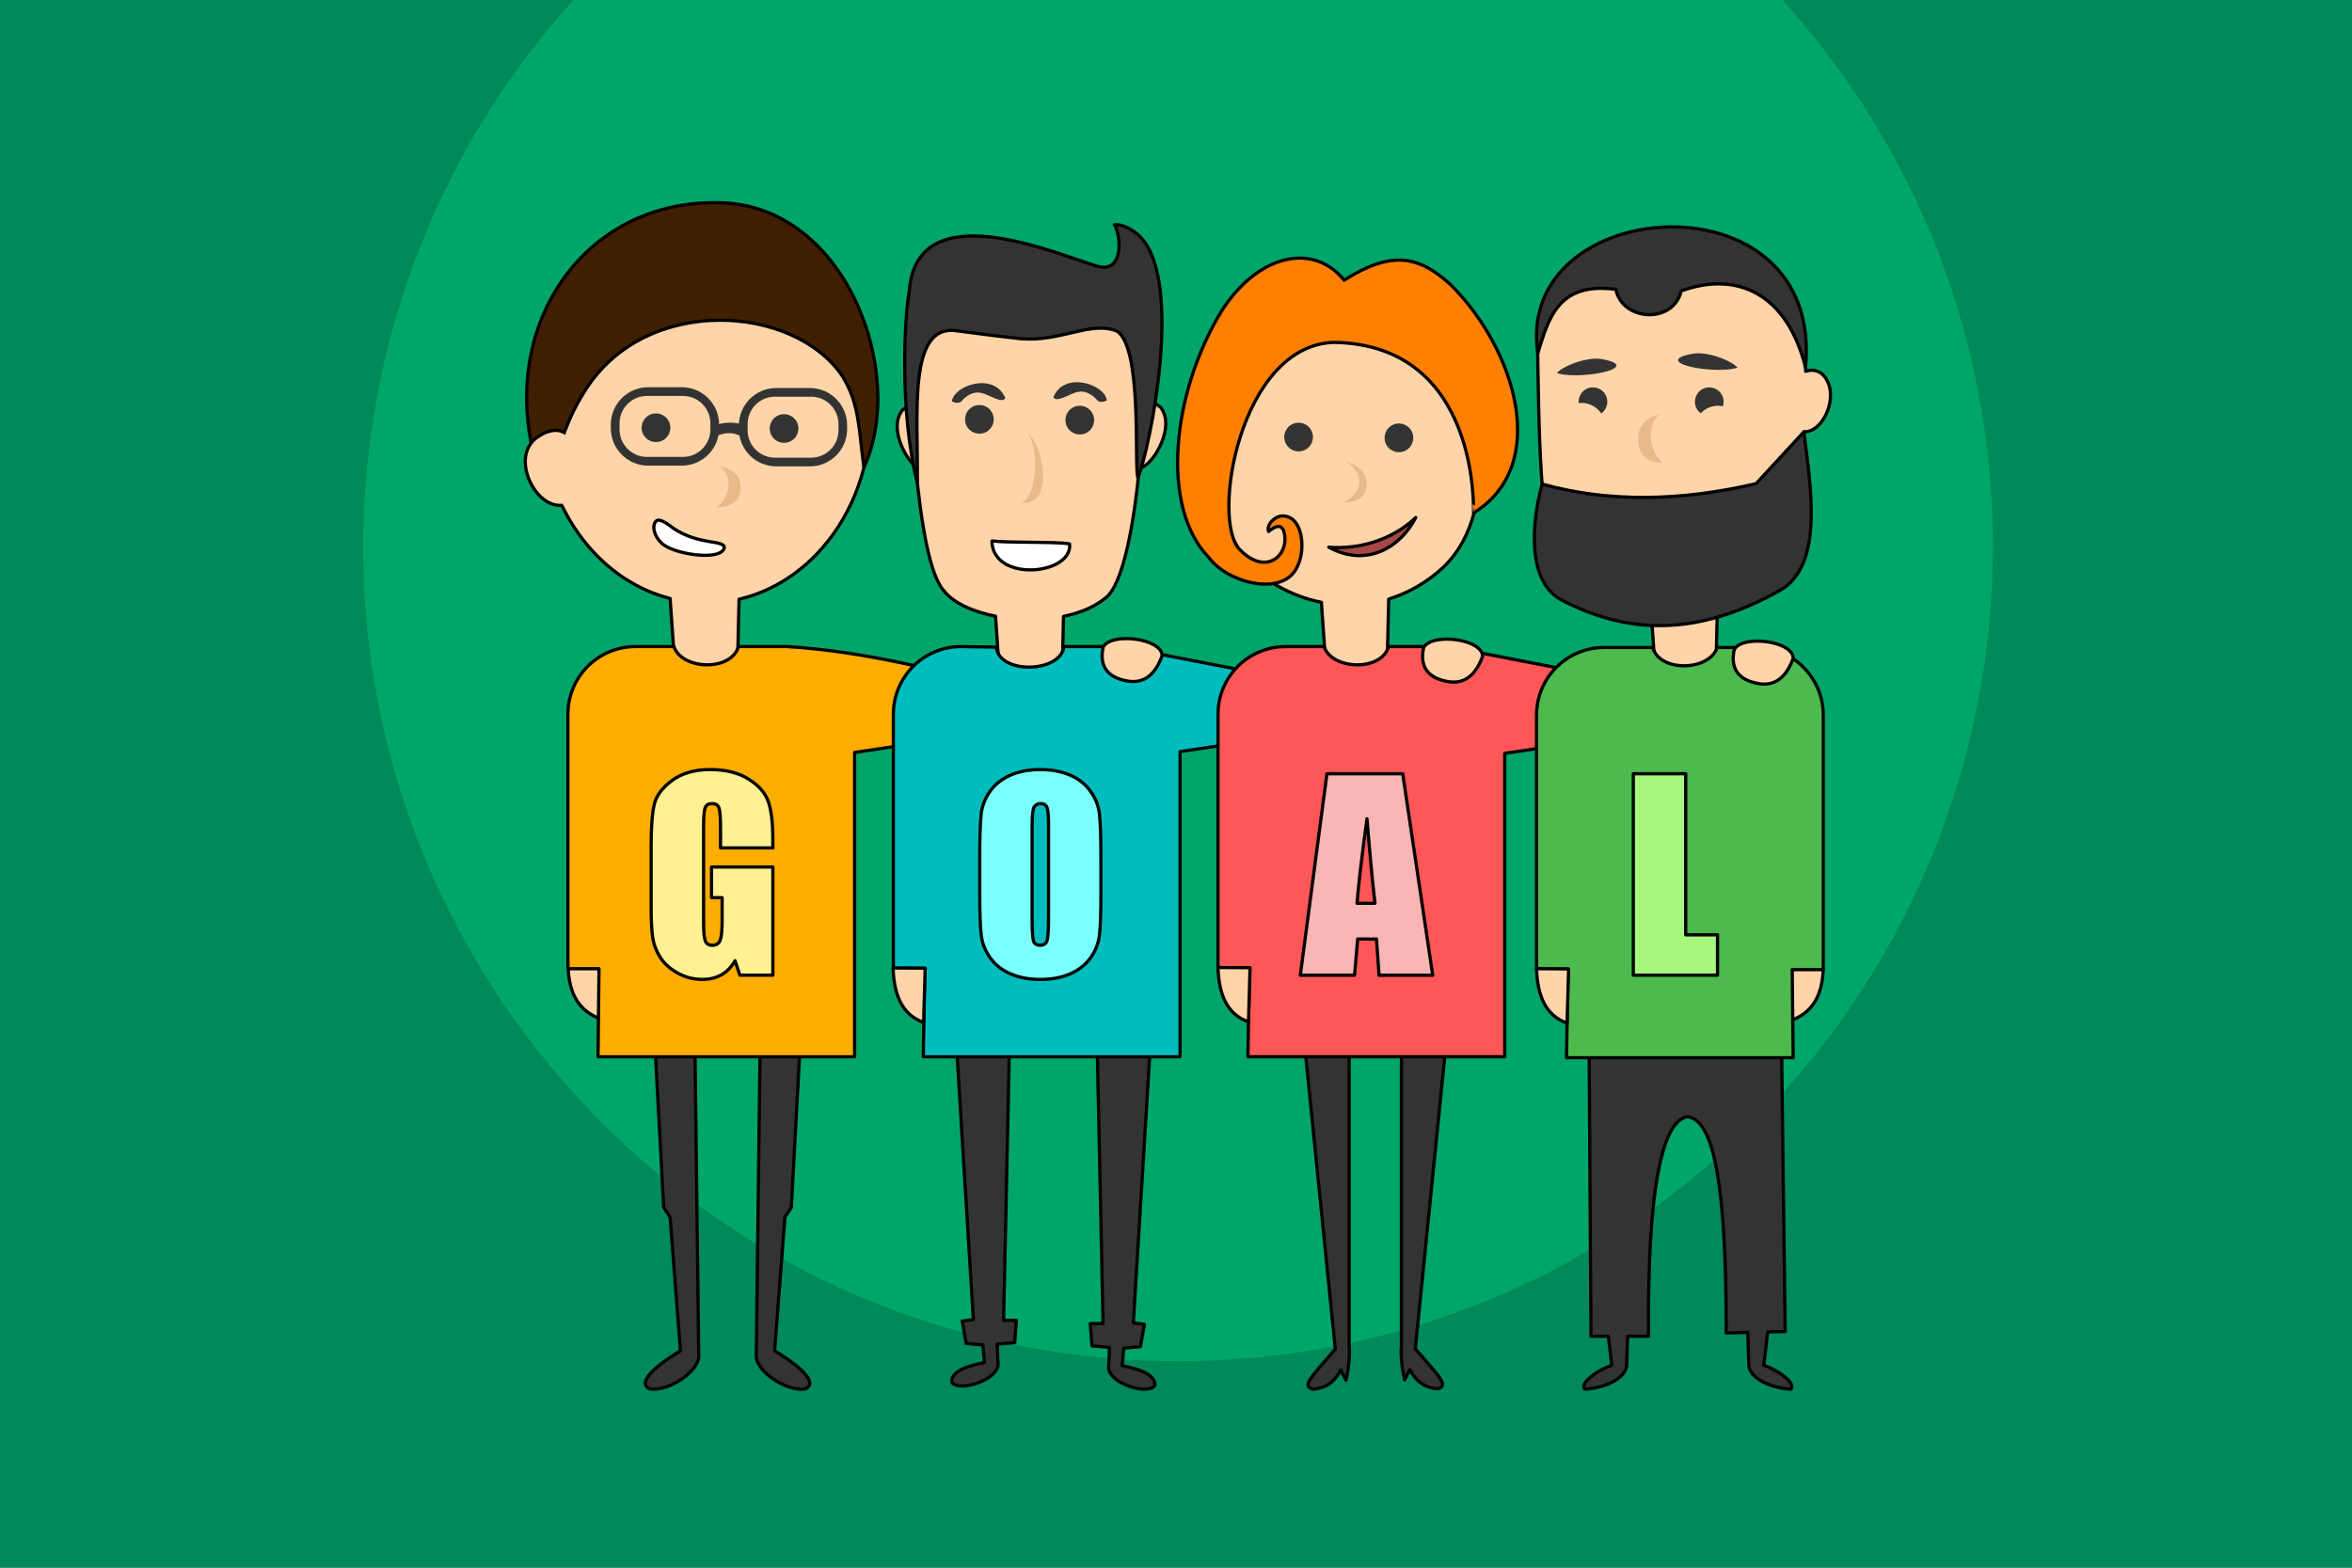 <?xml version="1.0" encoding="utf-8"?>
<!-- Generator: Adobe Illustrator 21.1.0, SVG Export Plug-In . SVG Version: 6.00 Build 0)  -->
<svg version="1.2" baseProfile="tiny" xmlns="http://www.w3.org/2000/svg" xmlns:xlink="http://www.w3.org/1999/xlink" x="0px"
	 y="0px" viewBox="0 0 729 486" xml:space="preserve">
<rect x="0" y="0" width="729" height="486" fill="#808080" stroke="none"/>
<g id="Layer_1">
</g>
<g id="SVG_Document">
	<g>
		<polyline fill-rule="evenodd" fill="none" points="-20.3,-10.44 750.57,-10.44 750.57,503.47 -20.3,503.47 -20.3,-10.44 		"/>
		<g>
			<g>
				<g>
					<g>
						<polyline fill-rule="evenodd" fill="none" points="-20.3,-10.44 750.57,-10.44 750.57,503.47 -20.3,503.47 -20.3,-10.44 
													"/>
						<g>
							<rect x="-20.3" y="-10.44" fill-rule="evenodd" fill="none" width="770.86" height="513.91"/>
						</g>
					</g>
				</g>
			</g>
		</g>
	</g>
</g>
<g id="Layer_3">
</g>
<g id="Layer_4">
</g>
<g id="Layer_5">
	<rect x="-88.52" y="-52.93" fill-rule="evenodd" fill="#008A59" width="898.33" height="598.89"/>
	<path fill-rule="evenodd" fill="#00A669" d="M203.67-24.82c107.21-89.13,266.57-74.45,355.71,32.78
		c89.13,107.21,74.45,266.58-32.78,355.71c-107.22,89.13-266.58,74.45-355.71-32.78C81.76,223.67,96.44,64.3,203.67-24.82z"/>
	<g>
		<g>
			
				<path fill-rule="evenodd" fill="#FFD4A8" stroke="#000000" stroke-linecap="round" stroke-linejoin="round" stroke-miterlimit="10" d="
				M410.83,204.86l-1.27-18.14c-7.48-1.49-14.79-4.99-21.25-10.44c-18.19-20.68-12.16-55.74,0.7-72.54
				c17.88-17.91,42.45-17.11,58.55,2.81c9.22,12.51,19.36,50.47-0.23,69.33c-5.06,4.69-10.83,7.96-16.9,9.84l-0.47,19.76
				C423.58,211.92,417.2,213.16,410.83,204.86z"/>
		</g>
		
			<path fill-rule="evenodd" fill="#FFD4A8" stroke="#000000" stroke-linecap="round" stroke-linejoin="round" stroke-miterlimit="10" d="
			M209.37,209.38l-1.67-23.85c-9.98-2.55-19.4-8.55-26.75-17.91c-18.83-23.97-17.13-60.92,3.78-82.48
			c20.93-21.56,53.18-19.62,72.01,4.34s17.13,60.9-3.79,82.48c-6.99,7.21-15.27,11.8-23.88,13.8l-0.57,24.23
			C222.12,216.44,215.74,217.67,209.37,209.38z"/>
		
			<path fill-rule="evenodd" fill="#333333" stroke="#000000" stroke-linecap="round" stroke-linejoin="round" stroke-miterlimit="10" d="
			M234.41,420.49l1.23-100.48l12.59-0.25l-2.95,54.56l-1.98,2.97l-3.21,41.47c11.19,6.82,12.6,10.62,9.39,11.85
			C243.3,431.34,234.39,424.93,234.41,420.49z M201.51,430.6c-3.21-1.23-1.8-5.02,9.39-11.85l-3.21-41.47l-1.98-2.97l-2.95-54.56
			l12.59,0.25l1.23,100.48C216.59,424.93,207.68,431.34,201.51,430.6z"/>
		
			<path fill-rule="evenodd" fill="#FFD4A8" stroke="#000000" stroke-linecap="round" stroke-linejoin="round" stroke-miterlimit="10" d="
			M176.1,299.85c0.23,8.17,3.39,13.7,10.13,16.04l-0.25-16.55L176.1,299.85z"/>
		
			<path fill-rule="evenodd" fill="#FFAD00" stroke="#000000" stroke-linecap="round" stroke-linejoin="round" stroke-miterlimit="10" d="
			M185.36,327.61l0.3-27.3h-9.63v-78.93c0-11.56,9.39-20.94,20.95-20.94h11.91c2.47,7.3,17.77,7.8,19.99,0c5.02,0,10.04,0,15.06,0
			c24.7,1.54,46.83,7.59,69.22,13.08l-1.98,12.83l-46.3,6.92v94.34H185.36z"/>
		<g>
			<g>
				<path fill="#FFF091" stroke="#000000" stroke-linecap="round" stroke-linejoin="round" stroke-miterlimit="10" d="
					M239.57,262.86h-16.24v-5.67c0-3.57-0.16-5.81-0.47-6.72c-0.31-0.89-1.04-1.35-2.19-1.35c-1.01,0-1.7,0.39-2.05,1.17
					c-0.36,0.76-0.54,2.75-0.54,5.93v29.98c0,2.8,0.18,4.64,0.54,5.53c0.35,0.88,1.07,1.32,2.15,1.32c1.19,0,1.99-0.49,2.42-1.49
					c0.41-1.01,0.63-2.97,0.63-5.87v-7.41h-3.28v-9.49h19.01v33.53h-10.22l-1.5-4.48c-1.11,1.93-2.5,3.38-4.2,4.34
					c-1.68,0.97-3.66,1.45-5.96,1.45c-2.72,0-5.27-0.66-7.65-1.99c-2.38-1.32-4.18-2.95-5.41-4.91c-1.24-1.96-2.01-4.01-2.32-6.15
					c-0.31-2.15-0.47-5.37-0.47-9.67v-18.54c0-5.97,0.32-10.3,0.97-13c0.63-2.71,2.49-5.18,5.53-7.42
					c3.04-2.25,6.99-3.38,11.82-3.38c4.75,0,8.7,0.97,11.84,2.94c3.13,1.94,5.18,4.27,6.14,6.95c0.95,2.69,1.42,6.59,1.42,11.71
					V262.86z"/>
			</g>
		</g>
		
			<path fill-rule="evenodd" fill="#FFD4A8" stroke="#000000" stroke-linecap="round" stroke-linejoin="round" stroke-miterlimit="10" d="
			M310.01,211.79l-1.45-20.76c-7.16-1.41-13.23-4.2-16.07-7.98c-4.23-4.62-7.02-20.54-8.64-38.32c-3.81-3.3-8.22-12.57-4.13-17.6
			c1.04-0.82,1.99-1.33,2.86-1.61c-0.21-4.45-0.34-8.83-0.4-12.95c2.97-38.02,68.93-38.76,71.41,0.74
			c0.45,2.07,0.66,6.11,0.62,11.27c1.46-0.47,3.28-0.08,5.49,1.67c4.74,5.83-1.94,17.34-5.87,18.67c-0.25,0-0.48-0.03-0.7-0.06
			c-1.63,17.79-5.13,36.86-10.66,40.66c-3.38,2.73-7.89,4.55-12.83,5.56l-0.51,21.33C322.77,218.85,316.4,220.08,310.01,211.79z"/>
		<path fill-rule="evenodd" fill="#333333" d="M332.2,126.54c2.05-1.36,4.82-0.82,6.18,1.23c1.36,2.05,0.82,4.82-1.23,6.18
			c-2.05,1.36-4.82,0.8-6.18-1.24C329.61,130.67,330.16,127.9,332.2,126.54z"/>
		<path fill-rule="evenodd" fill="#333333" d="M301.1,126.3c2.03-1.36,4.8-0.82,6.16,1.23c1.36,2.05,0.82,4.8-1.23,6.18
			c-2.05,1.36-4.8,0.8-6.18-1.24C298.5,130.43,299.06,127.66,301.1,126.3z"/>
		
			<path fill-rule="evenodd" fill="#FFFFFF" stroke="#000000" stroke-linecap="round" stroke-linejoin="round" stroke-miterlimit="10" d="
			M307.45,167.71c5.45,0.62,21.1,0.18,24.07,0.92C332.56,178.29,307.63,180.71,307.45,167.71z"/>
		<path fill-rule="evenodd" fill="#333333" d="M303.86,121.78c-0.66-0.18-3.21-0.45-5.83,2.59c-0.8,0.88-2.54,0.44-2.99-0.01
			c0.65-4.92,13.08-9.14,16.54-1c-0.67,2.02-5.4-1.14-7.16-1.48C304.24,121.83,304.04,121.8,303.86,121.78z"/>
		<path fill-rule="evenodd" fill="#333333" d="M334.23,121.49c0.67-0.18,3.21-0.45,5.84,2.59c0.79,0.88,2.53,0.44,2.99-0.01
			c-0.65-4.92-13.09-9.14-16.55-1c0.67,2.02,5.4-1.14,7.16-1.48C333.85,121.54,334.05,121.52,334.23,121.49z"/>
		
			<path fill-rule="evenodd" fill="#333333" stroke="#000000" stroke-linecap="round" stroke-linejoin="round" stroke-miterlimit="10" d="
			M281.82,90.33c2.2-30.77,45.7-11.56,58.05-7.86c8.78,2.64,7.54-9.76,5.54-12.81c2.2-0.23,4.73,1.15,6.36,2.32
			c16.2,11.54,4.58,67.48,0.92,76.13c-1.24-3.39,1.53-40.21-6.45-45.43c-7.99-3.38-17.5,3.39-29.82,2.32
			c-5.87-0.62-14.23-1.68-20.06-2.47c-15.11-2.06-11.73,26.24-12.03,47.22C278.78,127.84,280.28,98.83,281.82,90.33z"/>
		
			<path fill-rule="evenodd" fill="#FFD4A8" stroke="#000000" stroke-linecap="round" stroke-linejoin="round" stroke-miterlimit="10" d="
			M510.94,177.58l1.85,26.53c6.37,8.29,12.74,7.06,19.13,0.62l0.62-26.55L510.94,177.58z"/>
		
			<path fill-rule="evenodd" fill="#FFD4A8" stroke="#000000" stroke-linecap="round" stroke-linejoin="round" stroke-miterlimit="10" d="
			M483.79,175.75c-6.79-7.26-6.8-44.39-7.25-70.55c2.97-37.32,80.08-38.15,82.54,0.62c0.36,1.66,0.52,5.57,0.57,9.31
			c1.5-0.57,4.04-0.66,5.83,1.59c4.74,5.83-0.21,17.35-6.36,17.15c-0.23,0-5.35,38.94-11.14,42.85
			C535.02,187.02,491.19,185.45,483.79,175.75z"/>
		
			<path fill-rule="evenodd" fill="#333333" stroke="#000000" stroke-linecap="round" stroke-linejoin="round" stroke-miterlimit="10" d="
			M343.62,424.14l0.25-6.42l-5.44-0.49l-0.49-6.92h3.95l-1.89-89l16.65,1.24l-5.37,87.51l3.44,0.49l-1.23,6.92l-5.18,0.49
			l-0.49,5.43c6.05,1.14,10.57,3.1,10.11,6.18C355.71,432.53,344.11,429.08,343.62,424.14z M295.02,428.58
			c-0.45-3.08,4.07-5.05,10.11-6.18l-0.49-5.43l-5.18-0.51l-1.23-6.9l3.46-0.49l-5.39-87.53l16.67-1.23l-1.9,89h3.95l-0.49,6.9
			l-5.43,0.51l0.25,6.41C308.83,428.08,297.24,431.54,295.02,428.58z"/>
		
			<path fill-rule="evenodd" fill="#00BDBD" stroke="#000000" stroke-linecap="round" stroke-linejoin="round" stroke-miterlimit="10" d="
			M286.17,327.61l0.47-27.45h-9.74v-78.77c0-11.56,9.39-20.94,20.94-20.94l10.96,0.17c0.92,8.6,19.96,7.98,20.97-0.17
			c5.02,0,10.04,0,15.06,0c0.91,0,1.8,0.05,2.67,0.17l0.01-0.13l66.15,12.83l-1.97,12.83L365.76,233v94.61H286.17z"/>
		<g>
			<g>
				
					<path fill-rule="evenodd" fill="#333333" stroke="#000000" stroke-linecap="round" stroke-linejoin="round" stroke-miterlimit="10" d="
					M413.88,418.26l-9.87-97.76l14.17,0.62v96.05c0.28,3.57-0.22,7.15-0.97,10.72l-1.64-3.16c-1.79,3.38-4.23,5.54-8.57,5.93
					C403.42,429.81,406.05,427.25,413.88,418.26z M436.97,424.61l-1.63,3.16c-0.76-3.57-1.26-7.16-0.97-10.74V321l14.17-0.62
					l-9.87,97.75c7.82,8.99,10.46,11.55,6.89,12.41C441.22,430.14,438.76,427.97,436.97,424.61z"/>
			</g>
		</g>
		
			<path fill-rule="evenodd" fill="#FF5757" stroke="#000000" stroke-linecap="round" stroke-linejoin="round" stroke-miterlimit="10" d="
			M386.79,327.61l0.47-27.45h-9.74v-78.77c0-11.56,9.39-20.94,20.94-20.94h11.93c2.46,7.3,17.77,7.8,19.99,0c5.02,0,10.04,0,15.06,0
			c1.63,0,3.21,0.18,4.73,0.53l0.03-0.25l66.15,12.83l-1.97,12.83l-47.99,7.16v94.05H386.79z"/>
		<g>
			
				<path fill-rule="evenodd" fill="#333333" stroke="#000000" stroke-linecap="round" stroke-linejoin="round" stroke-miterlimit="10" d="
				M499.55,423.26l-1.04-9h-5.39l-0.62-95.79l59.62,0.01l1.2,94.3l-5.43,0.14l-1.2,10.33c4.16,1.36,10.19,5.56,8.34,7.41
				c-5.87-0.31-12.34-3.1-12.96-7.1l-0.36-10.49l-6.66,0.17c0-43.84-3.42-66.5-12.21-67.03c-7.26,1.45-12.26,20.53-11.88,68.03
				h-6.47l-0.32,9.32c-0.61,4-7.1,6.79-12.95,7.1C489.37,428.82,495.39,424.62,499.55,423.26z"/>
		</g>
		<path fill-rule="evenodd" fill="#E8BA8A" d="M318.46,134.31c5.06,3.51,8.64,23.22-2.33,21.46
			C321.02,155.69,322.61,139.43,318.46,134.31z"/>
		
			<path fill-rule="evenodd" fill="#FFD4A8" stroke="#000000" stroke-linecap="round" stroke-linejoin="round" stroke-miterlimit="10" d="
			M341.93,200.6c-0.98,4.43,0,8.88,6.67,10.36c7.16,1.74,10.13-3.7,11.6-7.65C360.21,197.88,344.41,195.91,341.93,200.6z"/>
		
			<path fill-rule="evenodd" fill="#FFD4A8" stroke="#000000" stroke-linecap="round" stroke-linejoin="round" stroke-miterlimit="10" d="
			M441.26,200.77c-0.98,4.44,0,8.88,6.67,10.36c7.15,1.74,10.11-3.7,11.6-7.64C459.53,198.05,443.73,196.08,441.26,200.77z"/>
		
			<path fill-rule="evenodd" fill="#FFD4A8" stroke="#000000" stroke-linecap="round" stroke-linejoin="round" stroke-miterlimit="10" d="
			M565.1,300.38c-0.23,8.18-3.35,13.65-10.07,15.99l0.25-16.54L565.1,300.38z"/>
		
			<path fill-rule="evenodd" fill="#4CBA4C" stroke="#000000" stroke-linecap="round" stroke-linejoin="round" stroke-miterlimit="10" d="
			M485.53,327.89 M485.53,327.89l0.47-27.45h-9.74v-78.76c0-11.56,9.38-20.95,20.94-20.95c5.02,0,10.05,0,15.06,0
			c2.23,7.81,17.53,7.32,19.99,0h11.93c11.55,0,20.94,9.39,20.94,20.95v78.92h-9.63l0.31,27.3H485.53z"/>
		
			<path fill-rule="evenodd" fill="#FFD4A8" stroke="#000000" stroke-linecap="round" stroke-linejoin="round" stroke-miterlimit="10" d="
			M537.53,201.39c-0.98,4.43,0,8.88,6.67,10.36c7.16,1.74,10.11-3.7,11.6-7.65C555.8,198.67,540,196.69,537.53,201.39z"/>
		<g>
			<g>
				<path fill="#7AFFFF" stroke="#000000" stroke-linecap="round" stroke-linejoin="round" stroke-miterlimit="10" d="
					M341.23,276.44c0,6.28-0.14,10.72-0.44,13.33c-0.3,2.62-1.22,5-2.77,7.16c-1.57,2.15-3.66,3.81-6.31,4.97
					c-2.65,1.15-5.74,1.74-9.26,1.74c-3.34,0-6.35-0.54-9.01-1.64c-2.65-1.09-4.8-2.73-6.42-4.92c-1.62-2.18-2.58-4.56-2.89-7.14
					c-0.31-2.56-0.47-7.07-0.47-13.49v-10.68c0-6.28,0.16-10.72,0.44-13.33c0.3-2.62,1.23-5,2.78-7.16
					c1.55-2.15,3.65-3.82,6.31-4.97c2.64-1.15,5.74-1.74,9.26-1.74c3.34,0,6.35,0.54,9,1.64c2.67,1.09,4.8,2.73,6.42,4.91
					c1.62,2.19,2.59,4.57,2.9,7.14c0.3,2.58,0.45,7.08,0.45,13.51V276.44z M325,255.91c0-2.9-0.16-4.77-0.48-5.57
					c-0.32-0.82-0.98-1.22-1.98-1.22c-0.85,0-1.5,0.34-1.96,0.98c-0.44,0.66-0.67,2.59-0.67,5.8v29.16c0,3.63,0.16,5.87,0.44,6.71
					c0.3,0.85,0.98,1.27,2.07,1.27c1.1,0,1.81-0.48,2.12-1.45c0.3-0.98,0.45-3.32,0.45-6.99V255.91z"/>
			</g>
		</g>
		<g>
			<g>
				<path fill="#FAB5B5" stroke="#000000" stroke-linecap="round" stroke-linejoin="round" stroke-miterlimit="10" d="
					M434.77,239.87l9.3,62.46h-16.63l-0.8-11.23h-5.83l-0.97,11.23h-16.81l8.25-62.46H434.77z M426.17,280.02
					c-0.83-7.07-1.64-15.8-2.47-26.18c-1.64,11.93-2.67,20.65-3.08,26.18H426.17z"/>
			</g>
		</g>
		<g>
			<g>
				<polygon fill="#A8F77D" stroke="#000000" stroke-linecap="round" stroke-linejoin="round" stroke-miterlimit="10" points="
					522.48,239.87 522.48,289.81 532.35,289.81 532.35,302.32 506.24,302.32 506.24,239.87 				"/>
			</g>
		</g>
		
			<path fill-rule="evenodd" fill="#FFD4A8" stroke="#000000" stroke-linecap="round" stroke-linejoin="round" stroke-miterlimit="10" d="
			M276.82,300.08c0.22,8.17,2.72,14.53,9.45,16.87l0.49-16.8L276.82,300.08z"/>
		
			<path fill-rule="evenodd" fill="#FFD4A8" stroke="#000000" stroke-linecap="round" stroke-linejoin="round" stroke-miterlimit="10" d="
			M377.52,299.93c0.22,8.17,2.72,14.53,9.45,16.87l0.48-16.8L377.52,299.93z"/>
		
			<path fill-rule="evenodd" fill="#FFD4A8" stroke="#000000" stroke-linecap="round" stroke-linejoin="round" stroke-miterlimit="10" d="
			M476.26,300.3c0.22,8.17,2.72,14.54,9.45,16.87l0.48-16.8L476.26,300.3z"/>
		
			<path fill-rule="evenodd" fill="#333333" stroke="#000000" stroke-linecap="round" stroke-linejoin="round" stroke-miterlimit="10" d="
			M478.01,150.07c21.02,5.85,43.23,5.21,66.28-0.13l14.83-16.07c1.75,15.11,6.75,41.18-7.42,49.16
			c-25.85,14.53-47.54,13.62-67.99,2.82C472.14,179.3,475.55,158.64,478.01,150.07z"/>
		
			<path fill-rule="evenodd" fill="#333333" stroke="#000000" stroke-linecap="round" stroke-linejoin="round" stroke-miterlimit="10" d="
			M476.65,109.46c3.26-10.37,6.11-22.22,24.19-19.75c1.97,9.88,17.77,10.86,20.24,0.49c17.09-6.23,32.76,0.58,38.54,23.72
			C565.51,53.08,469.17,60.02,476.65,109.46"/>
		<path fill-rule="evenodd" fill="#FFD4A8" d="M543.21,128.6c0.8-5.5,3.73-14.89,11.11-9.04c4.74,5.83-1.94,17.34-5.87,18.67
			C544.16,138.13,542.54,133.35,543.21,128.6z"/>
		<path fill-rule="evenodd" fill="#E8BA8A" d="M514.35,128.32c-4.45,1.33-6.1,3.65-6.51,6.05c-0.65,4.96,1.1,9.06,7.51,9.06
			C511.82,140.66,509.52,132.84,514.35,128.32z"/>
		<path fill-rule="evenodd" fill="#333333" d="M527.32,120.83c2.05-1.36,4.8-0.8,6.16,1.24c1.37,2.05,0.82,4.8-1.23,6.16
			c-2.05,1.37-4.8,0.82-6.18-1.23C524.72,124.96,525.28,122.2,527.32,120.83z"/>
		<path fill-rule="evenodd" fill="#333333" d="M491.28,120.83c2.05-1.36,4.8-0.8,6.16,1.24c1.36,2.05,0.82,4.8-1.23,6.16
			c-2.05,1.37-4.8,0.82-6.18-1.23C488.68,124.96,489.24,122.2,491.28,120.83z"/>
		<path fill-rule="evenodd" fill="#333333" d="M496.8,111.38c-4.8-1.01-12.63,2.23-14.23,4.26c4.84,1.75,19.27-0.06,18.4-2.59
			C500.3,112.05,498.1,111.66,496.8,111.38z"/>
		<path fill-rule="evenodd" fill="#333333" d="M524.32,109.72c4.8-1.02,12.63,2.21,14.23,4.25c-4.84,1.75-19.28-0.06-18.4-2.59
			C520.82,110.38,523.02,109.99,524.32,109.72z"/>
		<path fill-rule="evenodd" fill="#FFD4A8" d="M485.17,126.88c2.98-2.77,7.65-2.59,10.41,0.39c2.77,2.98,2.6,7.65-0.38,10.41
			c-2.99,2.77-7.65,2.59-10.42-0.39C482.03,134.31,482.19,129.65,485.17,126.88z"/>
		<path fill-rule="evenodd" fill="#FFD4A8" d="M527.5,127.75c2.99-2.76,7.65-2.59,10.42,0.39c2.76,2.98,2.59,7.65-0.39,10.42
			c-2.98,2.76-7.65,2.59-10.41-0.39C524.36,135.19,524.53,130.52,527.5,127.75z"/>
		
			<path fill-rule="evenodd" fill="#A64745" stroke="#000000" stroke-linecap="round" stroke-linejoin="round" stroke-miterlimit="10" d="
			M411.86,169.64c12.11,6.62,22.51-0.43,26.94-9.19C431.7,167.27,421.39,170.4,411.86,169.64z"/>
		<path fill-rule="evenodd" fill="#333333" d="M431.13,132.03c2.05-1.36,4.8-0.8,6.16,1.23c1.37,2.05,0.82,4.82-1.23,6.18
			c-2.05,1.36-4.8,0.82-6.18-1.24C428.53,136.16,429.09,133.39,431.13,132.03z"/>
		<path fill-rule="evenodd" fill="#333333" d="M400.03,131.79c2.05-1.36,4.8-0.82,6.18,1.23c1.36,2.05,0.8,4.82-1.24,6.18
			c-2.05,1.36-4.8,0.8-6.16-1.24C397.42,135.92,397.98,133.15,400.03,131.79z"/>
		
			<path fill-rule="evenodd" fill="#FF8000" stroke="#000000" stroke-linecap="round" stroke-linejoin="round" stroke-miterlimit="10" d="
			M374.74,172.89c-15.27-15.6-11.58-51.28,4.07-76.77c11.58-17.74,28.54-20.82,37.8-9.26c14.66-9.26,23.14-7.72,33.16,1.54
			c20.06,20.06,30.86,55.97,6.95,70.63c-0.08,0.04,2.31-52.11-43.2-52.89c-29.32,0.78-38.36,55.36-29.21,64.27
			c8.34,8.57,15.77,1.33,13.57-5.87c-0.96-2.07-2.47-1.54-4.7,0.23c-0.76-2.03,1.95-4.84,4.33-4.83c6.49,0.04,7.19,10.68,4.66,15.54
			C398.07,185.28,380.5,180.81,374.74,172.89z"/>
		<path fill-rule="evenodd" fill="#E8BA8A" d="M417.02,142.97c4.08,1.61,5.93,3.02,6.51,5.89c0.35,4.23-1.1,6.9-7.51,6.9
			C421.34,153.87,424.19,147.38,417.02,142.97z"/>
		
			<path fill-rule="evenodd" fill="#401F00" stroke="#000000" stroke-linecap="round" stroke-linejoin="round" stroke-miterlimit="10" d="
			M181.47,120.88c18.82-29.63,64.53-26.53,79.59-4.33c5.39,8.65,5.1,16.65,6.71,28.38c13.44-29.01-5.38-80.85-44.1-82.08
			c-46.15-1.48-73.05,44.68-54.53,89.11C173.85,139.5,173.9,132.78,181.47,120.88z"/>
		
			<path fill-rule="evenodd" fill="#FFD4A8" stroke="#000000" stroke-linecap="round" stroke-linejoin="round" stroke-miterlimit="10" d="
			M181.01,145.76c-1.04-6.24-4.84-16.86-14.44-10.24c-8.57,5.85-0.95,21.96,7.63,21.13C179.79,156.53,181.89,151.12,181.01,145.76z"
			/>
		<path fill-rule="evenodd" fill="#333333" d="M200.85,128.9c2.05-1.36,4.82-0.8,6.18,1.24s0.8,4.8-1.23,6.16
			c-2.05,1.36-4.82,0.82-6.18-1.23C198.26,133.03,198.8,130.27,200.85,128.9z"/>
		<path fill-rule="evenodd" fill="#333333" d="M189.32,132.77v-1.15c0-6.38,5.19-11.58,11.58-11.58h10.41
			c6.38,0,11.58,5.19,11.58,11.58v1.15c0,6.38-5.19,11.58-11.58,11.58H200.9C194.51,144.35,189.32,139.15,189.32,132.77z
			 M220.18,133.15v-1.92c0-4.69-3.81-8.48-8.48-8.48h-11.19c-4.67,0-8.48,3.79-8.48,8.48v1.92c0,4.69,3.81,8.5,8.48,8.5h11.19
			C216.37,141.64,220.18,137.83,220.18,133.15z"/>
		<path fill-rule="evenodd" fill="#333333" d="M240.55,129.14c2.05-1.36,4.8-0.8,6.18,1.24c1.36,2.03,0.8,4.8-1.24,6.16
			s-4.8,0.82-6.16-1.23C237.96,133.28,238.5,130.5,240.55,129.14z"/>
		<path fill-rule="evenodd" fill="#333333" d="M229.02,133.02v-1.15c0-6.4,5.19-11.58,11.58-11.58h10.41
			c6.38,0,11.56,5.18,11.56,11.58v1.15c0,6.38-5.18,11.56-11.56,11.56H240.6C234.22,144.58,229.02,139.4,229.02,133.02z
			 M259.88,133.39v-1.92c0-4.69-3.81-8.5-8.48-8.5h-11.19c-4.69,0-8.48,3.81-8.48,8.5v1.92c0,4.69,3.79,8.5,8.48,8.5h11.19
			C256.08,141.89,259.88,138.08,259.88,133.39z"/>
		<path fill-rule="evenodd" fill="#333333" d="M221.35,131.99c2.95-1.19,5.91-1.22,8.87-0.39l0.38,4.25c-3.34-2.4-6.68-1.76-10.02,0
			L221.35,131.99z"/>
		
			<path fill-rule="evenodd" fill="#FFFFFF" stroke="#000000" stroke-linecap="round" stroke-linejoin="round" stroke-miterlimit="10" d="
			M203.5,161.42c1.31-0.84,4.51,1.86,5.24,2.37c7.87,5.31,15.75,3.47,15.77,6.01c-0.95,4.16-14.61,2.16-18.79-0.89
			C202.88,166.82,201.73,162.93,203.5,161.42z"/>
		<path fill-rule="evenodd" fill="#E8BA8A" d="M223.08,144.46c4.13,1.14,5.74,2.65,6.33,5.08c0.65,4.21-0.91,7.73-7.33,7.73
			C225.62,154.91,227.92,148.3,223.08,144.46z"/>
		<path fill-rule="evenodd" fill="#FFD4A8" d="M175.88,133.07c6.2,2.16,7.47,7.6,8.92,12.79l-0.25,5.89l-5.65,7.33l-2.9-0.4
			l-1.7-2.58l0.41-20.13L175.88,133.07z"/>
	</g>
</g>
</svg>
